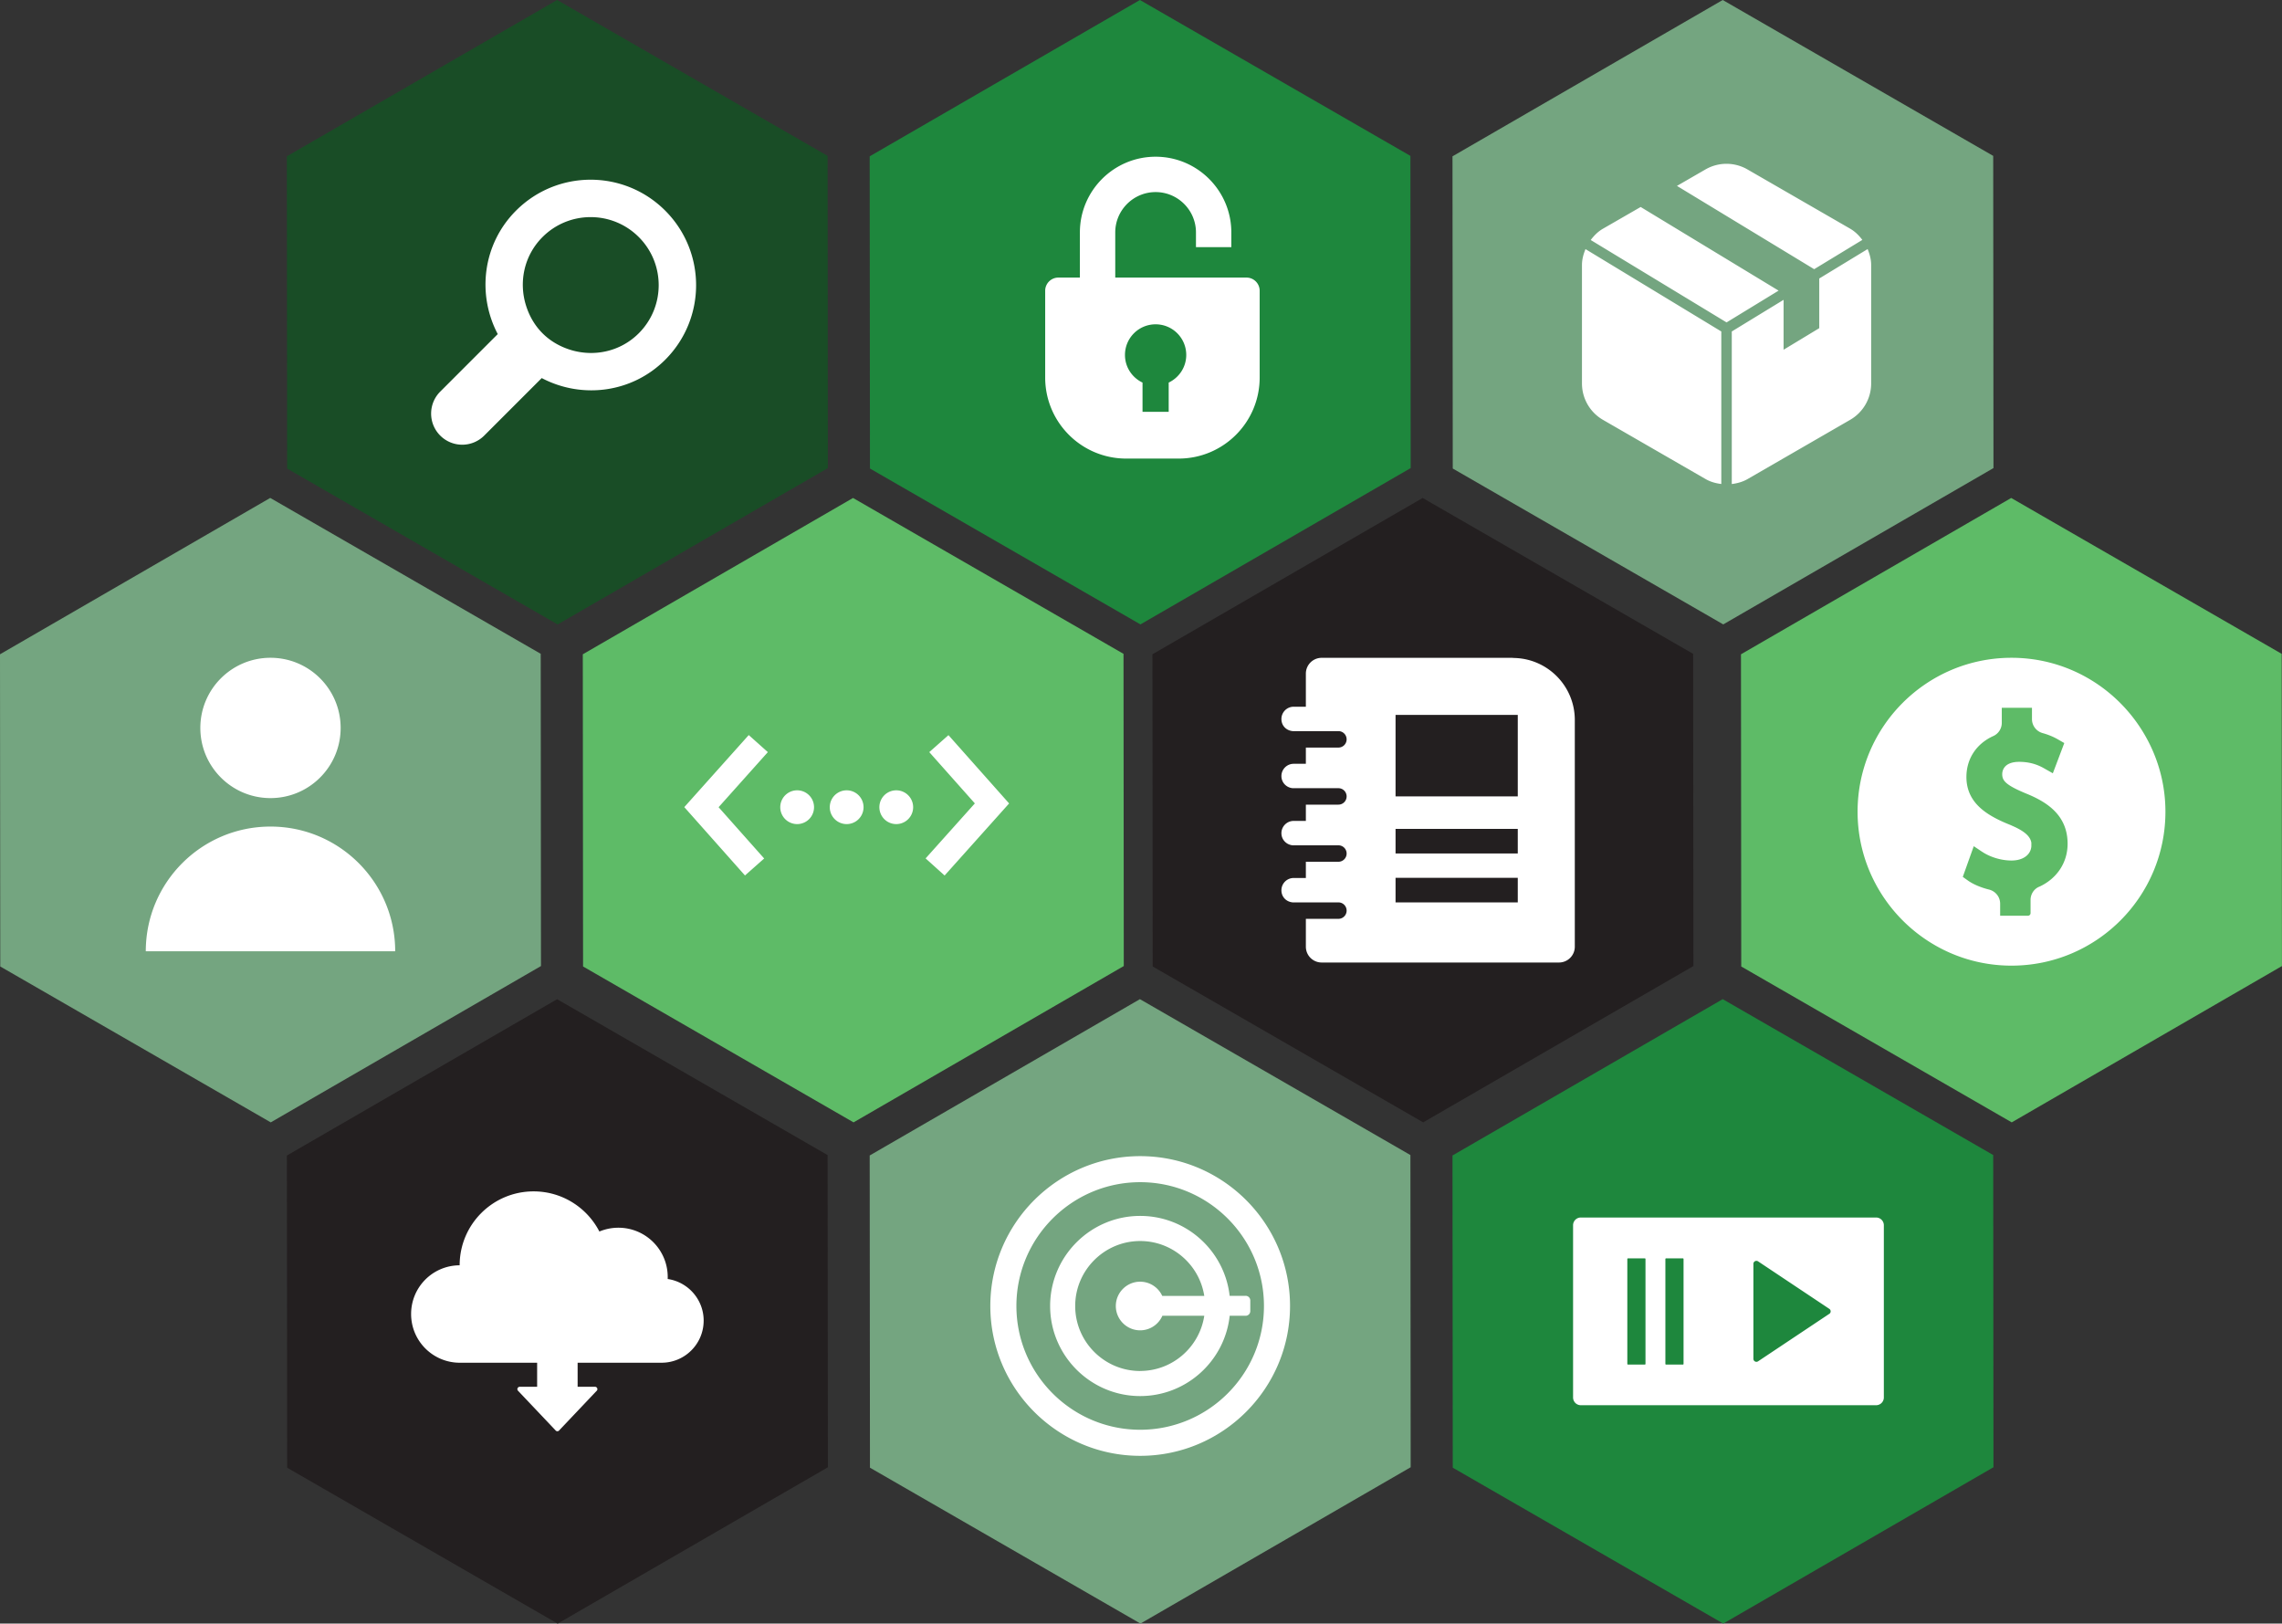 <svg xmlns="http://www.w3.org/2000/svg" viewBox="0 0 516.23 367.26"><rect x="0" y="0" width="516.23" height="367.26" fill="#333333" stroke="none"/><path fill="#194d26" d="M187.22 35.26 126.03 0 64.89 35.36l.06 70.63 61.2 35.26 61.13-35.37-.06-70.62z"/><path d="m319.12 105.88-61.13 35.36-61.19-35.26-.06-70.62L257.87 0l61.19 35.26.06 70.62ZM450.9 261.27l-61.19-35.26-61.13 35.36.06 70.62 61.19 35.26 61.13-35.36-.06-70.62Z" fill="#1e873d"/><path d="m450.96 105.88-61.13 35.36-61.19-35.26-.06-70.62L389.71 0l61.19 35.26.06 70.62Zm-131.9 155.39-61.19-35.26-61.13 35.36.06 70.62 61.19 35.26 61.13-35.36-.06-70.62ZM122.32 147.89l-61.19-35.26L0 148l.06 70.62 61.19 35.26 61.13-35.36-.06-70.62Z" fill="#74a580"/><path d="m187.28 331.9-61.13 35.36L64.96 332l-.06-70.62 61.13-35.36 61.19 35.26.06 70.62Zm195.74-184-61.19-35.26L260.7 148l.06 70.62 61.19 35.26 61.13-35.36-.06-70.62Z" fill="#231f20"/><path d="m254.22 218.52-61.13 35.36-61.19-35.26-.06-70.62 61.13-35.36 61.19 35.26.06 70.62Zm261.94-70.62-61.19-35.26L393.84 148l.06 70.62 61.19 35.26 61.13-35.36-.06-70.62Z" fill="#5ebb67"/><path d="M150.48 47.64c-9.32-9.32-24.42-9.32-33.74 0-7.57 7.57-8.88 18.93-4.14 27.93L99.59 88.58a7.031 7.031 0 0 0 0 9.95 7.031 7.031 0 0 0 9.95 0l13.01-13.01c9 4.74 20.36 3.43 27.93-4.14 9.32-9.32 9.32-24.42 0-33.74Zm-5.98 27.75c-4.21 4.21-10.23 5.4-15.54 3.72-2.27-.72-4.43-1.92-6.23-3.72-1.8-1.8-3-3.96-3.72-6.23-1.69-5.31-.49-11.33 3.72-15.54 6.01-6.01 15.76-6.01 21.77 0s6.01 15.76 0 21.77Zm137.48-12.6h-29.69V52.58c0-5.03 4.1-9.13 9.13-9.13s9.13 4.09 9.13 9.13v3.33h8v-3.33c0-9.44-7.68-17.13-17.13-17.13s-17.13 7.68-17.13 17.13v10.21h-4.87c-1.64 0-2.98 1.33-2.98 2.98V85.4c0 10.12 8.2 18.33 18.33 18.33h11.86c10.12 0 18.33-8.2 18.33-18.33V65.77c0-1.64-1.33-2.98-2.98-2.98Zm-17.6 23.75v6.61h-5.92v-6.61c-2.34-1.11-3.97-3.48-3.97-6.25 0-3.83 3.1-6.93 6.93-6.93s6.93 3.1 6.93 6.93c0 2.77-1.63 5.13-3.97 6.25Zm106.77-39.72 31.2 18.92-11.77 7.19-30.73-18.64c.75-1 1.64-1.9 2.76-2.55m58.69 2.53c-.75-1-1.65-1.9-2.77-2.55l-23.23-13.4a9.497 9.497 0 0 0-9.48 0l-6.46 3.73 31.04 18.84 10.89-6.62Zm-62.63 2.08c-.47 1.13-.8 2.33-.8 3.6v26.81a9.51 9.51 0 0 0 4.75 8.21l23.23 13.4c1.11.64 2.32.96 3.54 1.11v-34.5l-30.72-18.63Zm52.88 6.62v11.26l-8.07 4.88V67.82l-11.72 7.16v34.51c1.24-.16 2.45-.48 3.57-1.12l23.22-13.41a9.49 9.49 0 0 0 4.74-8.21V59.94c0-1.27-.33-2.47-.8-3.6l-10.93 6.65Zm71.7 100.29c-6.32-8.75-16.59-14.47-28.21-14.47-19.23 0-34.82 15.59-34.82 34.82 0 9.43 3.77 17.97 9.86 24.25 6.33 6.51 15.16 10.57 24.96 10.57 19.23 0 34.82-15.59 34.82-34.82 0-7.61-2.47-14.62-6.61-20.35Zm-22.01 37.34c-1.16.52-1.89 1.69-1.89 2.97v2.98c0 .33-.27.59-.59.59h-6.29v-2.73c0-1.52-1.05-2.83-2.52-3.19-1.87-.47-3.59-1.19-4.84-2.09l-1.09-.78 1.11-3.11 1.37-3.83.81.54.97.65.11.07c1.87 1.24 4.35 1.98 6.65 1.98 2.61 0 4.35-1.29 4.49-3.21v-.81c-.19-1.17-1.09-2.43-4.32-3.83-.18-.08-.32-.15-.52-.23-1.54-.61-3.08-1.32-4.49-2.18-3.02-1.85-5.36-4.46-5.36-8.63s2.3-7.56 6.09-9.27c1.17-.53 1.91-1.7 1.91-2.98v-3.41h6.83v2.57c0 1.49 1.01 2.78 2.45 3.17 1.27.35 2.45.84 3.56 1.49l1.3.75-2.59 6.84-1.8-1.02c-.89-.51-2.76-1.57-5.8-1.57-3.57 0-3.85 2.13-3.85 2.79 0 1.48.79 2.47 5.48 4.41 1.14.46 2.32 1.01 3.45 1.68 3.15 1.87 5.86 4.73 5.86 9.65 0 4.34-2.5 7.96-6.48 9.75ZM77.06 164.66c0 8.77-7.11 15.87-15.87 15.87-8.77 0-15.87-7.11-15.87-15.87 0-8.77 7.11-15.87 15.87-15.87 8.77 0 15.87 7.11 15.87 15.87Zm-15.87 22.31c-15.58 0-28.21 12.63-28.21 28.21H89.4c0-15.58-12.63-28.21-28.21-28.21Zm119.14-8.2a3.82 3.82 0 1 1 0 7.64 3.82 3.82 0 0 1 0-7.64Zm7.38 3.82a3.82 3.82 0 1 0 7.64 0 3.82 3.82 0 0 0-7.64 0Zm11.22 0a3.82 3.82 0 1 0 7.64 0 3.82 3.82 0 0 0-7.64 0Zm-26.06 11.6-10.31-11.6 11.14-12.46-4.32-3.86-14.58 16.3 13.73 15.46 4.34-3.84Zm55.42-12.44-13.73-15.46-4.34 3.84 10.31 11.6-11.14 12.44 4.3 3.87 14.59-16.3Zm-69.11 116.98c0 5.26-4.26 9.52-9.52 9.52h-18.99v5.44h3.93c.43 0 .69.48.45.84l-8.51 8.98c-.21.32-.69.32-.9 0l-8.51-8.98a.54.54 0 0 1 .45-.84h3.93v-5.44h-17.49c-6.09 0-11.02-4.93-11.02-11.02s4.91-11 10.98-11.02c0-9.24 7.49-16.72 16.73-16.72 6.48 0 12.1 3.69 14.88 9.08 1.32-.55 2.77-.86 4.3-.86 6.17 0 11.16 5 11.16 11.16 0 .15 0 .3-.01.44 4.6.67 8.14 4.63 8.14 9.42Zm98.75-37.21c-18.69 0-33.9 15.2-33.9 33.89s15.2 33.9 33.9 33.9 33.9-15.21 33.9-33.9-15.2-33.89-33.9-33.89Zm0 61.89c-15.44 0-28-12.56-28-28s12.56-28 28-28 28 12.56 28 28-12.56 28-28 28Zm23.85-30.29h-3.61c-1.14-10.16-9.78-18.08-20.24-18.08-11.23 0-20.37 9.14-20.37 20.37s9.14 20.38 20.37 20.38c10.48 0 19.14-7.96 20.25-18.16h3.6c.58 0 1.06-.47 1.06-1.06v-2.4c0-.58-.47-1.06-1.06-1.06Zm-23.85 17c-8.11 0-14.7-6.6-14.7-14.7s6.6-14.7 14.7-14.7c7.32 0 13.4 5.39 14.5 12.41h-9.51a5.507 5.507 0 0 0-5-3.21c-3.03 0-5.5 2.47-5.5 5.5s2.47 5.5 5.5 5.5c2.25 0 4.18-1.35 5.03-3.29h9.48c-1.08 7.06-7.16 12.48-14.52 12.48Zm166.48-34.72h-66.8c-.96 0-1.75.78-1.75 1.75v38.96c0 .96.78 1.75 1.75 1.75h66.8c.96 0 1.75-.78 1.75-1.75v-38.96c0-.96-.78-1.75-1.75-1.75Zm-52.17 33.11c0 .09-.07.16-.16.16h-3.79c-.09 0-.16-.07-.16-.16V284.8c0-.09.07-.16.16-.16h3.79c.09 0 .16.07.16.16v23.71Zm8.61 0c0 .09-.07.16-.16.16h-3.79c-.09 0-.16-.07-.16-.16V284.8c0-.09.07-.16.16-.16h3.79c.09 0 .16.07.16.16v23.71Zm32.97-11.32-16.11 10.74a.682.682 0 0 1-1.06-.57v-21.47c0-.55.61-.87 1.06-.57l16.11 10.74c.41.27.41.87 0 1.14Zm-71.6-148.39h-43.23c-1.98 0-3.58 1.6-3.58 3.58v7.48h-2.75c-1.54 0-2.78 1.25-2.78 2.78s1.13 2.62 2.56 2.74h10.33c1.03 0 1.86.83 1.86 1.86s-.83 1.86-1.86 1.86h-7.36v3.67h-2.75a2.78 2.78 0 0 0-2.78 2.78c0 1.46 1.13 2.62 2.56 2.74h10.33c1.03 0 1.86.83 1.86 1.86s-.83 1.86-1.86 1.86h-7.36v3.68h-2.75a2.78 2.78 0 0 0-2.78 2.78c0 1.46 1.13 2.62 2.56 2.74h10.33c1.03 0 1.86.83 1.86 1.86s-.83 1.86-1.86 1.86h-7.36v3.67h-2.75c-1.54 0-2.78 1.25-2.78 2.78s1.13 2.62 2.56 2.74h10.33c1.03 0 1.86.83 1.86 1.86s-.83 1.86-1.86 1.86h-7.36v6.3c0 1.98 1.6 3.58 3.58 3.58h53.68c1.98 0 3.58-1.6 3.58-3.58v-51.28c0-7.75-6.28-14.03-14.03-14.03Zm1.13 55.32H315.7v-5.55h27.65v5.55Zm0-14.39v3.32H315.7v-5.55h27.65v2.22Zm0-9.59H315.7v-18.43h27.65v18.43Z" fill="#fff"/></svg>